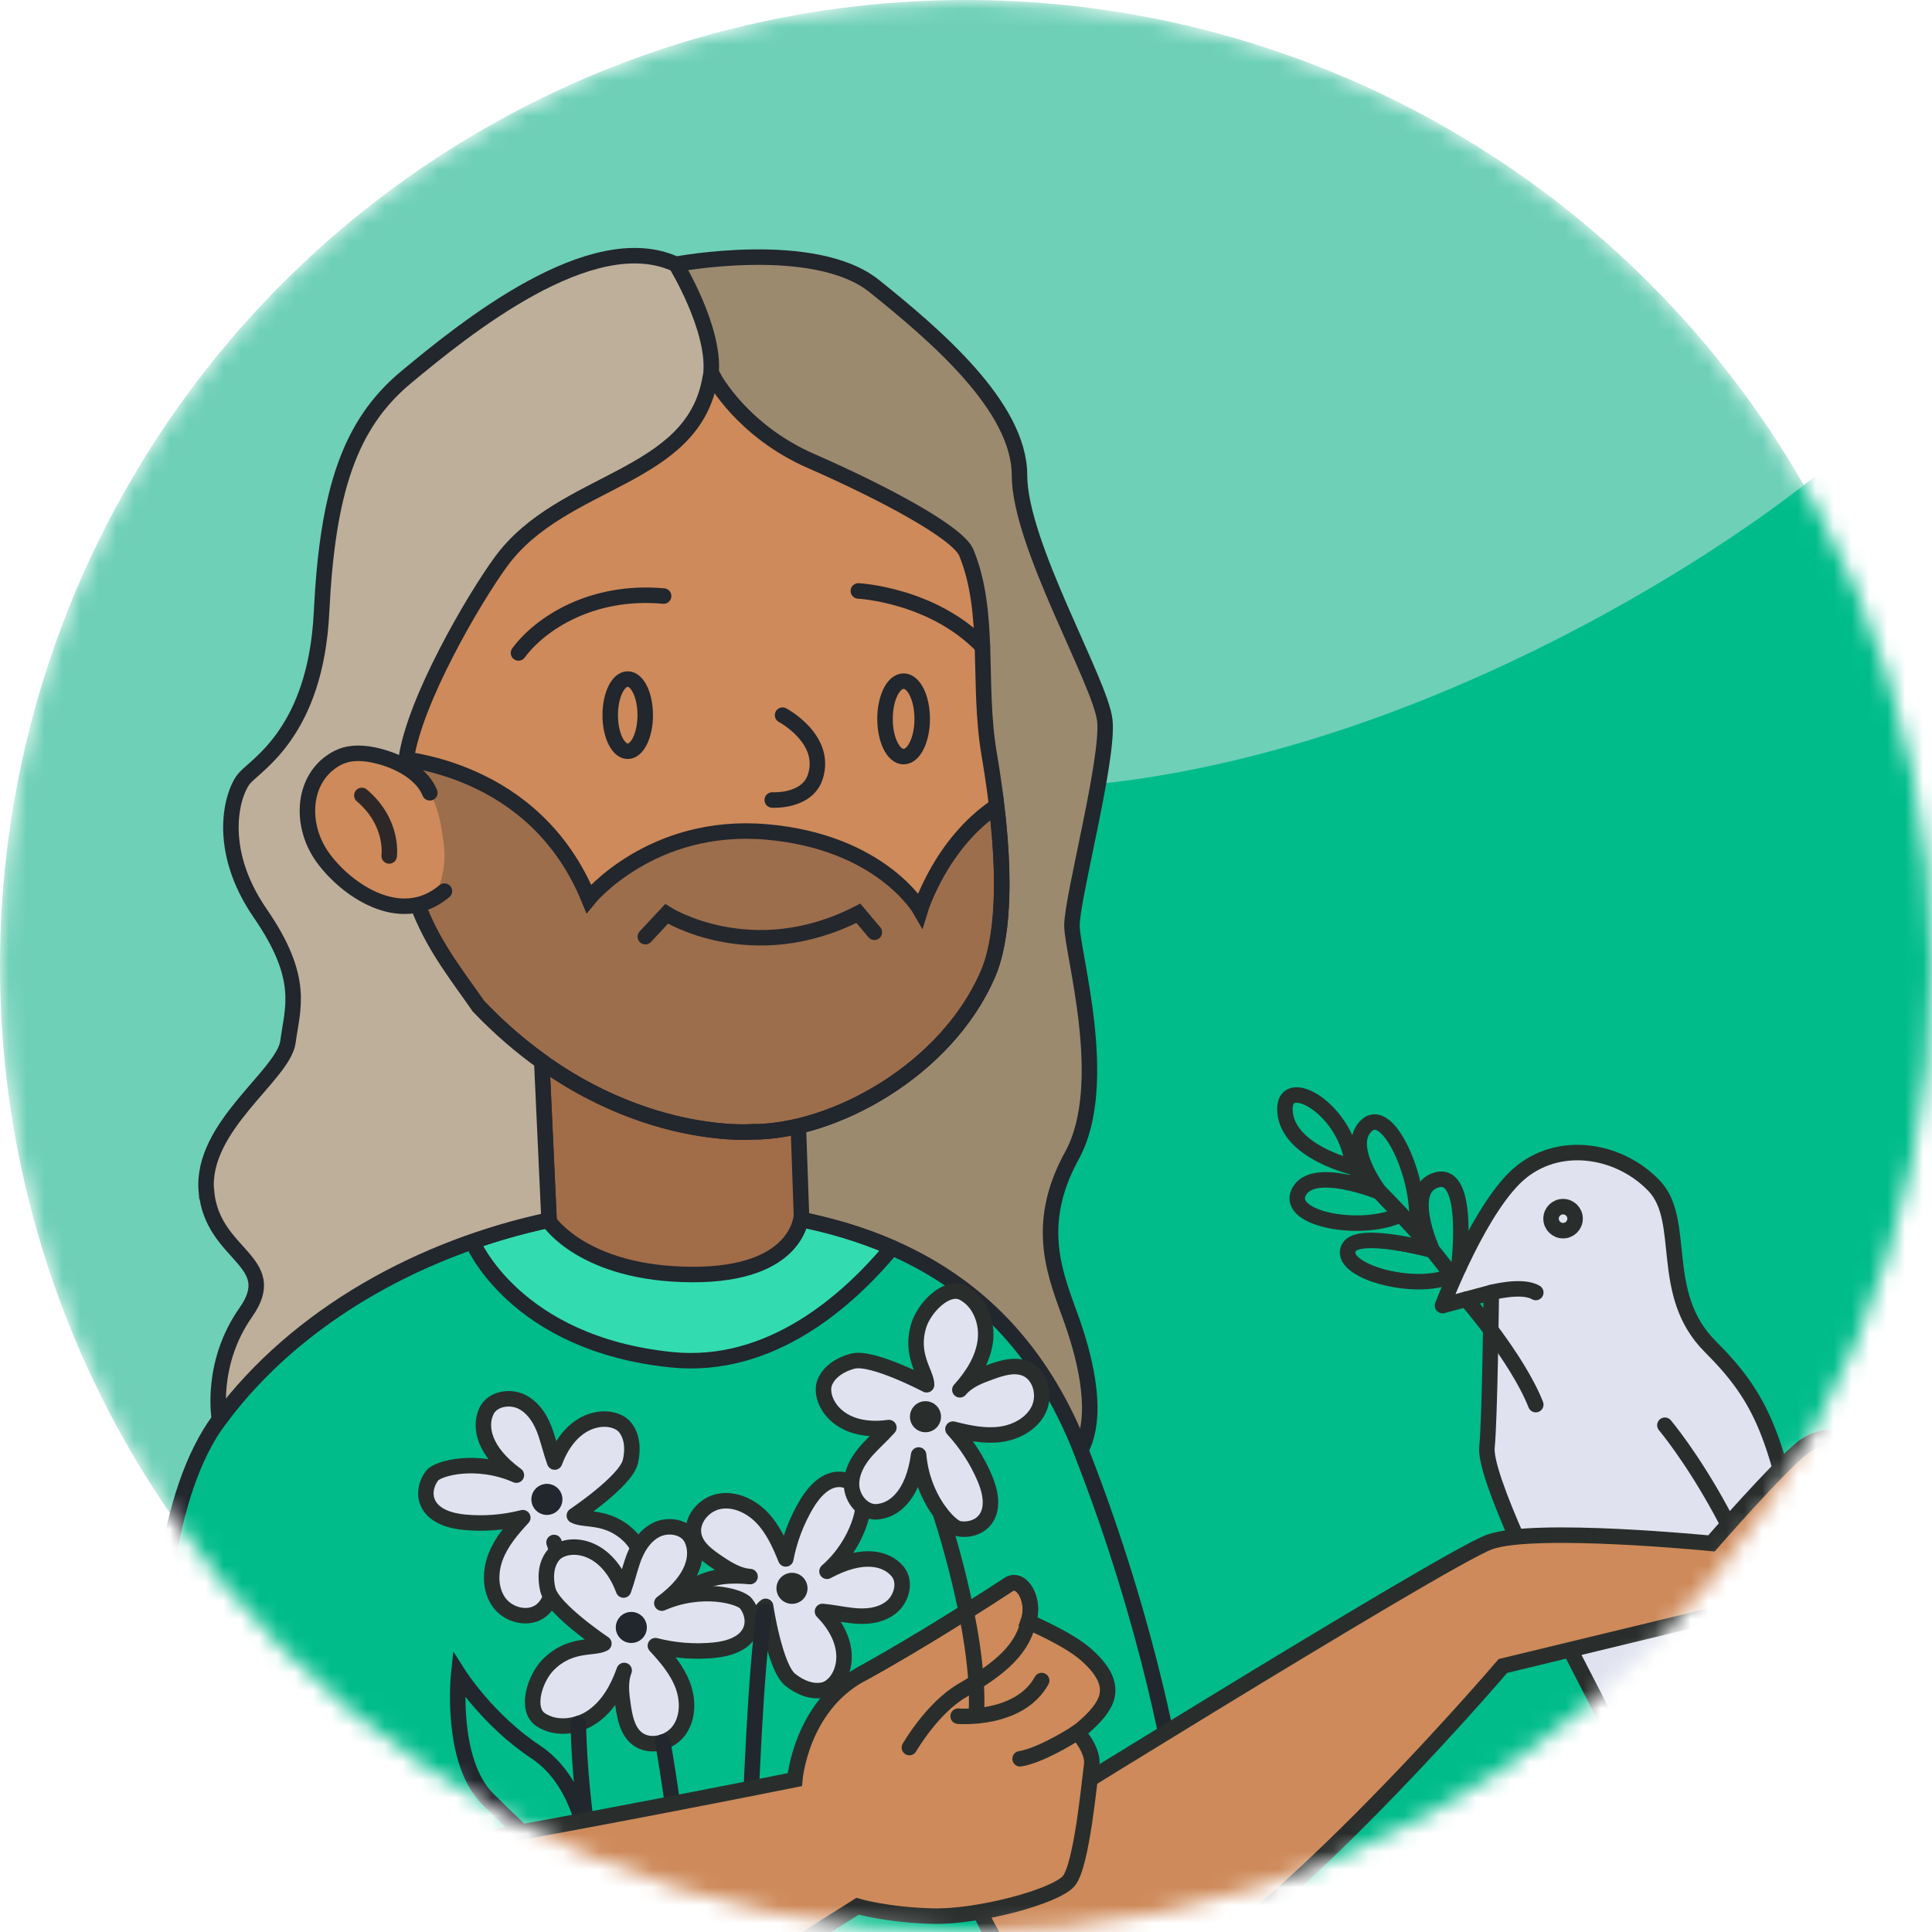 <svg width="108" height="108" viewBox="0 0 108 108" fill="none" xmlns="http://www.w3.org/2000/svg">
<mask id="mask0_1997_40485" style="mask-type:alpha" maskUnits="userSpaceOnUse" x="0" y="0" width="108" height="108">
<circle cx="54" cy="54" r="54" fill="#F2C341"/>
</mask>
<g mask="url(#mask0_1997_40485)">
<circle cx="54" cy="54" r="54" fill="#6ED0B7"/>
<path d="M60.582 43.902C42.565 45.514 40.887 66.096 42.3 76.186C43.408 85.138 48.653 106.314 60.773 119.404C72.894 132.493 115.152 124.073 134.766 118.226L132.079 43.248L101.96 26.215C95.674 31.439 78.599 42.291 60.582 43.902Z" fill="#00BC8B"/>
<path d="M83.365 72.251C83.365 72.251 83.283 79.347 83.123 80.893C82.963 82.439 85.977 88.802 88.992 94.589C92.007 100.376 94.861 108.614 96.412 109.181C97.963 109.749 97.798 108.61 97.798 108.61C97.798 108.61 99.184 109.827 99.838 109.342C100.492 108.857 100.41 107.471 100.41 107.471C100.41 107.471 101.306 108.285 101.714 106.981C102.121 105.677 101.471 100.376 100.327 96.789C100.327 96.789 102.138 94.918 100.743 87.62C99.349 80.321 98.534 78.199 95.598 75.266C92.661 72.334 94.328 68.254 92.475 66.296C90.621 64.338 87.364 63.688 85.081 65.481C82.798 67.275 80.637 72.984 80.637 72.984L83.37 72.251H83.365Z" fill="#E0E3EF" stroke="#292E2C" stroke-width="0.866" stroke-linecap="round" stroke-linejoin="round"/>
<path d="M93.068 79.671C93.068 79.671 98.938 86.602 100.324 96.794" stroke="#292E2C" stroke-width="0.866" stroke-linecap="round" stroke-linejoin="round"/>
<path d="M37.789 14.773C37.789 14.773 45.533 13.305 48.877 15.995C52.221 18.685 56.99 22.713 56.99 26.568C56.99 30.423 61.517 38.115 61.759 40.264C62.002 42.412 59.918 50.179 59.923 51.738C59.927 53.297 62.119 60.6 59.923 64.594C57.727 68.587 59.061 71.398 59.923 73.846C60.785 76.293 61.395 79.225 60.416 81.062L37.789 82.478L33.821 57.408L32.916 17.342L37.789 14.773Z" fill="#9C8A6F" stroke="#22262D" stroke-width="0.866" stroke-miterlimit="10" stroke-linecap="round"/>
<path d="M20.226 107.358C20.226 107.358 12.594 107.046 9.778 110.134C9.778 110.134 6.192 87.541 12.265 79.346C18.337 71.151 29.538 67.106 38.738 67.478C47.938 67.851 56.376 70.783 60.413 81.057C64.45 91.332 65.671 99.566 65.671 99.566L55.995 105.396L56.865 130.466C56.865 130.466 45.114 131.813 35.091 131.445C25.068 131.077 20.226 129.977 20.226 129.977V107.358Z" fill="#00BC8B" stroke="#22262D" stroke-width="0.866" stroke-miterlimit="10" stroke-linecap="round" stroke-linejoin="round"/>
<path d="M49.861 69.748C46.483 68.271 42.684 67.638 38.742 67.478C34.809 67.318 30.512 67.972 26.406 69.406C26.406 69.414 28.745 75.119 37.547 76.011C43.087 76.57 47.418 72.698 49.865 69.748H49.861Z" fill="#32DCB0" stroke="#22262D" stroke-width="0.866" stroke-miterlimit="10" stroke-linecap="round" stroke-linejoin="round"/>
<path d="M30.283 59.339L30.695 68.279C30.695 68.279 32.627 71.221 38.673 71.247C44.72 71.273 44.802 67.933 44.802 67.933L44.434 57.416L37.543 55.372L30.283 59.344V59.339Z" fill="#A16C48" stroke="#22262D" stroke-width="0.866" stroke-miterlimit="10" stroke-linecap="round"/>
<path d="M42.039 63.273C42.039 63.273 34.073 63.931 26.766 56.273C20.403 49.602 19.58 33.446 24.626 26.546C28.108 21.786 34.366 20.558 39.916 21.137C39.916 21.137 41.497 24.09 45.331 25.767C49.164 27.443 53.543 29.734 54.02 30.899C55.397 34.252 54.63 38.228 55.289 42.118C56.523 49.395 55.921 52.86 55.219 54.475C52.885 59.838 46.595 63.286 42.043 63.273H42.039Z" fill="#CE8A5A" stroke="#22262D" stroke-width="0.866" stroke-miterlimit="10" stroke-linecap="round"/>
<path d="M28.984 36.5C30.167 34.893 33.039 32.952 37.097 33.32" stroke="#22262D" stroke-width="0.866" stroke-miterlimit="10" stroke-linecap="round"/>
<path d="M47.982 33.034C47.982 33.034 52.123 33.242 54.917 36.136" stroke="#22262D" stroke-width="0.866" stroke-miterlimit="10" stroke-linecap="round"/>
<path d="M35.09 41.996C35.631 41.996 36.069 41.092 36.069 39.978C36.069 38.863 35.631 37.959 35.09 37.959C34.55 37.959 34.111 38.863 34.111 39.978C34.111 41.092 34.55 41.996 35.09 41.996Z" stroke="#22262D" stroke-width="0.866" stroke-miterlimit="10" stroke-linecap="round"/>
<path d="M51.552 40.186C51.552 41.351 51.088 42.295 50.512 42.295C49.936 42.295 49.473 41.351 49.473 40.186C49.473 39.02 49.936 38.076 50.512 38.076C51.088 38.076 51.552 39.02 51.552 40.186Z" stroke="#22262D" stroke-width="0.866" stroke-miterlimit="10" stroke-linecap="round"/>
<path d="M43.746 39.978C43.746 39.978 46.267 41.312 45.574 43.43C45.11 44.842 43.17 44.721 43.17 44.721" stroke="#22262D" stroke-width="0.866" stroke-miterlimit="10" stroke-linecap="round"/>
<path d="M48.878 52.114L47.981 51.053C42.026 54.111 37.261 51.088 37.261 51.088L36.074 52.361" stroke="#22262D" stroke-width="0.866" stroke-miterlimit="10" stroke-linecap="round"/>
<path d="M42.039 63.272C46.592 63.285 52.881 59.842 55.216 54.475C55.818 53.098 56.338 50.36 55.709 45.063C52.574 47.159 51.447 50.863 51.447 50.863C51.447 50.863 49.282 47.06 42.841 46.505C36.4 45.951 32.913 50.239 32.913 50.239C29.89 42.871 22.483 42.36 21.482 42.325C21.968 47.774 23.735 53.093 26.762 56.268C34.07 63.926 42.035 63.268 42.035 63.268L42.039 63.272Z" fill="#292E2C" fill-opacity="0.3" stroke="#22262D" stroke-width="0.866" stroke-miterlimit="10" stroke-linecap="round"/>
<path d="M54.258 105.274C54.258 105.274 55.682 111.88 61.777 111.962C67.871 112.044 84.014 93.129 84.014 93.129L99.179 89.46L107.495 79.675C107.495 79.675 107.17 78.047 106.109 78.207C105.048 78.367 103.372 80.559 103.372 80.559C103.372 80.559 102.111 79.918 100.808 80.897C99.504 81.876 95.671 86.277 95.671 86.277C95.671 86.277 85.803 85.298 83.278 86.194C80.753 87.091 53.764 103.888 53.764 103.888L54.253 105.274H54.258Z" fill="#CE8A5A" stroke="#292E2C" stroke-width="0.866" stroke-miterlimit="10" stroke-linecap="round"/>
<path d="M96.004 96.222C96.004 96.222 99.183 102.091 100.405 107.475" stroke="#292E2C" stroke-width="0.866" stroke-linecap="round" stroke-linejoin="round"/>
<path d="M93.068 97.283C93.068 97.283 96.412 106.578 97.798 108.614" stroke="#292E2C" stroke-width="0.866" stroke-linecap="round" stroke-linejoin="round"/>
<path d="M87.376 68.795C87.747 68.795 88.048 68.494 88.048 68.124C88.048 67.753 87.747 67.452 87.376 67.452C87.006 67.452 86.705 67.753 86.705 68.124C86.705 68.494 87.006 68.795 87.376 68.795Z" stroke="#292E2C" stroke-width="0.866" stroke-linecap="round" stroke-linejoin="round"/>
<path d="M81.961 72.628C81.961 72.628 84.811 75.89 85.851 78.519" stroke="#292E2C" stroke-width="0.866" stroke-linecap="round" stroke-linejoin="round"/>
<path d="M83.365 72.252C83.365 72.252 85.089 71.793 85.852 72.252" stroke="#292E2C" stroke-width="0.866" stroke-linecap="round" stroke-linejoin="round"/>
<path d="M77.12 66.638C77.12 66.638 73.377 65.1 72.606 66.638C71.835 68.176 76.18 68.942 78.328 67.885L77.124 66.638H77.12Z" stroke="#292E2C" stroke-width="0.866" stroke-linecap="round" stroke-linejoin="round"/>
<path d="M77.119 66.638C77.119 66.638 75.118 64.026 76.417 62.895C77.717 61.765 79.614 66.439 79.129 68.782L77.123 66.642L77.119 66.638Z" stroke="#292E2C" stroke-width="0.866" stroke-linecap="round" stroke-linejoin="round"/>
<path d="M75.621 65.239C75.379 62.016 71.667 59.898 71.832 62.142C71.996 64.386 75.621 65.239 75.621 65.239ZM75.621 65.239C78.801 68.011 81.166 71.303 81.166 71.303C79.087 72.273 74.656 71.013 75.418 69.722C75.977 68.773 80.066 69.891 80.066 69.891C80.066 69.891 78.472 66.417 80.347 65.949C82.223 65.481 81.543 70.853 81.543 70.853" stroke="#292E2C" stroke-width="0.866" stroke-linecap="round" stroke-linejoin="round"/>
<path d="M35.233 81.733C35.393 81.075 35.367 80.321 34.943 79.792C34.319 79.013 32.045 78.948 31.006 81.729C30.754 81.005 30.754 80.88 30.516 80.152C30.278 79.424 29.858 78.705 29.173 78.363C28.489 78.021 27.501 78.198 27.185 78.896C26.787 79.771 27.029 81.118 28.866 82.461C26.644 81.486 24.491 82.071 24.166 82.478C23.841 82.885 23.703 83.461 23.893 83.951C24.192 84.726 25.132 85.016 25.959 85.094C27.051 85.198 28.164 85.111 29.225 84.839C28.619 85.497 28.025 86.19 27.705 87.026C27.384 87.862 27.38 88.867 27.909 89.586C28.437 90.305 29.572 90.582 30.265 90.019C30.785 89.594 30.927 88.876 31.027 88.213C31.127 87.55 31.218 86.848 30.971 86.225C31.317 87.212 31.85 88.174 32.699 88.78C33.548 89.387 34.77 89.555 35.64 88.975C36.511 88.395 35.965 86.671 35.233 85.921C33.998 84.661 32.669 85.034 32.106 84.722C32.106 84.722 34.973 82.803 35.229 81.729L35.233 81.733Z" fill="#E0E3EF" stroke="#292E2C" stroke-width="0.866" stroke-linecap="round" stroke-linejoin="round"/>
<path d="M30.572 84.254C30.814 84.254 31.01 84.058 31.01 83.816C31.01 83.575 30.814 83.379 30.572 83.379C30.331 83.379 30.135 83.575 30.135 83.816C30.135 84.058 30.331 84.254 30.572 84.254Z" stroke="#22262D" stroke-width="0.866" stroke-linecap="round" stroke-linejoin="round"/>
<path d="M44.173 93.898C44.705 94.324 45.394 94.622 46.052 94.466C47.021 94.233 48.052 92.205 45.977 90.081C46.739 90.159 46.853 90.218 47.614 90.31C48.374 90.402 49.201 90.333 49.803 89.861C50.406 89.389 50.665 88.42 50.17 87.836C49.55 87.102 48.228 86.75 46.23 87.836C48.055 86.238 48.447 84.043 48.216 83.575C47.986 83.106 47.525 82.737 47.002 82.699C46.174 82.64 45.512 83.369 45.086 84.082C44.525 85.028 44.13 86.067 43.925 87.144C43.591 86.317 43.214 85.481 42.595 84.836C41.976 84.19 41.067 83.758 40.191 83.931C39.316 84.103 38.581 85.007 38.796 85.874C38.955 86.526 39.55 86.96 40.106 87.335C40.662 87.711 41.258 88.087 41.928 88.132C40.89 88.025 39.792 88.095 38.88 88.608C37.968 89.121 37.296 90.153 37.449 91.184C37.602 92.214 39.397 92.458 40.382 92.116C42.047 91.537 42.278 90.17 42.799 89.796C42.799 89.796 43.314 93.207 44.173 93.898Z" fill="#E0E3EF" stroke="#292E2C" stroke-width="0.866" stroke-linecap="round" stroke-linejoin="round"/>
<path d="M43.845 88.881C43.897 89.117 44.13 89.267 44.366 89.216C44.602 89.165 44.752 88.932 44.7 88.696C44.649 88.46 44.416 88.31 44.18 88.361C43.944 88.412 43.794 88.645 43.845 88.881Z" fill="#E0E3EF" stroke="#292E2C" stroke-width="0.866" stroke-linecap="round" stroke-linejoin="round"/>
<path d="M30.63 88.888C30.469 88.23 30.495 87.476 30.92 86.948C31.544 86.168 33.818 86.103 34.857 88.884C35.108 88.16 35.108 88.035 35.347 87.307C35.585 86.579 36.005 85.861 36.689 85.518C37.374 85.176 38.361 85.354 38.677 86.051C39.076 86.926 38.833 88.273 36.997 89.616C39.219 88.641 41.372 89.226 41.697 89.633C42.021 90.04 42.16 90.616 41.969 91.106C41.67 91.881 40.73 92.171 39.903 92.249C38.812 92.353 37.699 92.267 36.637 91.994C37.244 92.652 37.837 93.345 38.158 94.181C38.478 95.017 38.483 96.022 37.954 96.741C37.426 97.46 36.291 97.737 35.598 97.174C35.078 96.75 34.935 96.031 34.835 95.368C34.736 94.705 34.645 94.004 34.892 93.38C34.545 94.368 34.013 95.329 33.163 95.936C32.315 96.542 31.093 96.711 30.222 96.13C29.352 95.55 29.898 93.826 30.63 93.077C31.864 91.816 33.194 92.189 33.757 91.877C33.757 91.877 30.89 89.958 30.634 88.884L30.63 88.888Z" fill="#E0E3EF" stroke="#292E2C" stroke-width="0.866" stroke-linecap="round" stroke-linejoin="round"/>
<path d="M35.291 91.413C35.533 91.413 35.728 91.217 35.728 90.976C35.728 90.734 35.533 90.538 35.291 90.538C35.049 90.538 34.853 90.734 34.853 90.976C34.853 91.217 35.049 91.413 35.291 91.413Z" stroke="#22262D" stroke-width="0.866" stroke-linecap="round" stroke-linejoin="round"/>
<path d="M41.578 116.523C41.578 116.523 41.777 96.551 42.73 90.088" stroke="#22262D" stroke-width="0.866" stroke-miterlimit="10" stroke-linecap="round"/>
<path d="M38.95 115.484C38.95 115.484 38.768 107.449 37.053 97.378" stroke="#22262D" stroke-width="0.866" stroke-miterlimit="10" stroke-linecap="round"/>
<path d="M36.09 116.281C36.09 116.281 32.547 106.214 32.326 96.352" stroke="#22262D" stroke-width="0.866" stroke-miterlimit="10" stroke-linecap="round"/>
<path d="M32.912 103.624C32.912 103.624 32.63 99.708 29.949 97.937C27.268 96.165 25.639 93.597 25.639 93.597C25.639 93.597 25.128 98.426 27.268 100.566C29.408 102.706 33.501 106.435 33.501 106.435L32.912 103.624Z" stroke="#22262D" stroke-width="0.866" stroke-miterlimit="10" stroke-linecap="round"/>
<path d="M11.52 108.865C11.52 108.865 15.899 104.668 23.968 103.321C32.038 101.974 44.43 99.483 44.43 99.483C44.43 99.483 44.755 95.429 48.12 93.597C51.486 91.765 55.64 89.071 56.376 88.581C57.112 88.092 57.905 89.499 57.476 90.66C57.476 90.66 59.677 91.579 60.716 92.497C61.756 93.415 62.163 94.268 61.777 95.126C61.392 95.984 60.227 96.837 60.227 96.837C60.227 96.837 61.145 97.82 61.024 98.673C60.902 99.527 60.474 104.296 59.742 105.153C59.01 106.011 54.726 107.172 52.157 107.111C49.589 107.05 47.938 106.561 47.938 106.561C47.938 106.561 31.734 116.896 27.087 118.425C22.439 119.954 18.099 120.811 15.162 119.036C12.226 117.26 11.541 109.766 11.52 108.865Z" fill="#CE8A5A" stroke="#292E2C" stroke-width="0.866" stroke-miterlimit="10" stroke-linecap="round"/>
<path d="M11.538 66.59C11.863 70.22 15.779 70.458 13.739 73.365C11.698 76.271 12.27 79.346 12.27 79.346C16.641 73.447 23.666 69.7 30.692 68.202L30.285 59.339C29.119 58.503 27.937 57.494 26.767 56.273C24.541 53.054 21.65 49.959 22.705 42.442C23.164 39.167 26.475 33.491 28.006 31.397C31.441 26.698 38.746 26.849 39.701 21.119C39.714 21.041 39.74 20.967 39.745 20.889C39.987 18.36 37.787 14.777 37.787 14.777C33.057 12.577 25.884 18.446 22.705 21.084C19.525 23.722 18.304 27.495 17.975 34.213C17.65 40.935 14.306 42.737 13.652 43.521C12.998 44.301 12.023 47.389 14.549 51.058C17.078 54.726 16.342 56.359 16.099 58.231C15.857 60.102 11.209 62.961 11.534 66.59H11.538Z" fill="#BDAF9A" stroke="#22262D" stroke-width="0.866" stroke-miterlimit="10" stroke-linecap="round"/>
<path d="M24.814 47.242C24.614 45.687 24.38 44.058 22.639 42.802C22.37 42.607 21.262 42.052 20.209 42.065C16.493 42.113 16.272 47.124 19.776 49.637C20.807 50.377 22.652 51.218 23.86 50.525C24.545 50.131 24.978 48.515 24.814 47.237V47.242Z" fill="#CE8A5A"/>
<path d="M21.756 47.848C21.756 47.848 22.024 45.99 20.227 44.465" stroke="#2D2827" stroke-width="0.866" stroke-miterlimit="10" stroke-linecap="round"/>
<path d="M24.028 44.318C23.621 43.317 22.482 42.65 21.369 42.325C20.667 42.122 19.918 42.018 19.264 42.213C18.986 42.295 18.735 42.429 18.51 42.59C16.903 43.72 16.79 46.133 17.999 47.87C19.207 49.611 22.334 51.933 24.843 49.815" stroke="#22262D" stroke-width="0.866" stroke-miterlimit="10" stroke-linecap="round"/>
<path d="M47.679 76.085C47.025 76.258 46.371 76.639 46.111 77.263C45.726 78.181 46.748 80.213 49.689 79.801C49.173 80.369 49.061 80.425 48.537 80.984C48.013 81.543 47.58 82.249 47.601 83.015C47.623 83.782 48.255 84.561 49.017 84.51C49.979 84.445 51.045 83.587 51.352 81.335C51.556 83.751 53.093 85.367 53.605 85.458C54.116 85.549 54.692 85.397 55.03 84.999C55.571 84.367 55.376 83.401 55.051 82.638C54.622 81.629 54.016 80.694 53.271 79.888C54.137 80.109 55.03 80.299 55.917 80.182C56.801 80.066 57.689 79.589 58.07 78.783C58.451 77.978 58.157 76.847 57.33 76.505C56.71 76.249 56.008 76.466 55.376 76.696C54.744 76.921 54.085 77.176 53.657 77.692C54.358 76.916 54.952 75.99 55.081 74.954C55.212 73.919 54.778 72.763 53.851 72.278C52.925 71.792 51.668 73.092 51.361 74.088C50.841 75.773 51.803 76.765 51.798 77.41C51.798 77.41 48.745 75.803 47.679 76.089V76.085Z" fill="#E0E3EF" stroke="#292E2C" stroke-width="0.866" stroke-linecap="round" stroke-linejoin="round"/>
<path d="M51.734 79.632C51.976 79.632 52.172 79.437 52.172 79.195C52.172 78.953 51.976 78.758 51.734 78.758C51.493 78.758 51.297 78.953 51.297 79.195C51.297 79.437 51.493 79.632 51.734 79.632Z" fill="#E0E3EF" stroke="#292E2C" stroke-width="0.866" stroke-linecap="round" stroke-linejoin="round"/>
<path d="M53.56 95.936C53.56 95.936 56.969 96.226 58.23 93.944" stroke="#292E2C" stroke-width="0.866" stroke-linecap="round" stroke-linejoin="round"/>
<path d="M52.553 84.54C52.553 84.54 54.792 91.206 54.584 95.689" stroke="#292E2C" stroke-width="0.866" stroke-linecap="round" stroke-linejoin="round"/>
<path d="M48.125 93.593C51.486 91.756 55.644 89.066 56.381 88.577C57.117 88.088 57.91 89.495 57.481 90.656" stroke="#292E2C" stroke-width="0.866" stroke-miterlimit="10" stroke-linecap="round"/>
<path d="M50.836 97.69C50.836 97.69 52.101 95.49 53.773 94.511C55.445 93.532 57.117 92.432 57.48 90.66" stroke="#292E2C" stroke-width="0.866" stroke-linecap="round" stroke-linejoin="round"/>
<path d="M60.274 96.802C59.624 97.235 58.065 98.145 57.025 98.318" stroke="#292E2C" stroke-width="0.866" stroke-linecap="round" stroke-linejoin="round"/>
<path d="M103.588 80.343L100.123 84.891" stroke="#292E2C" stroke-width="0.866" stroke-linecap="round" stroke-linejoin="round"/>
</g>
</svg>
